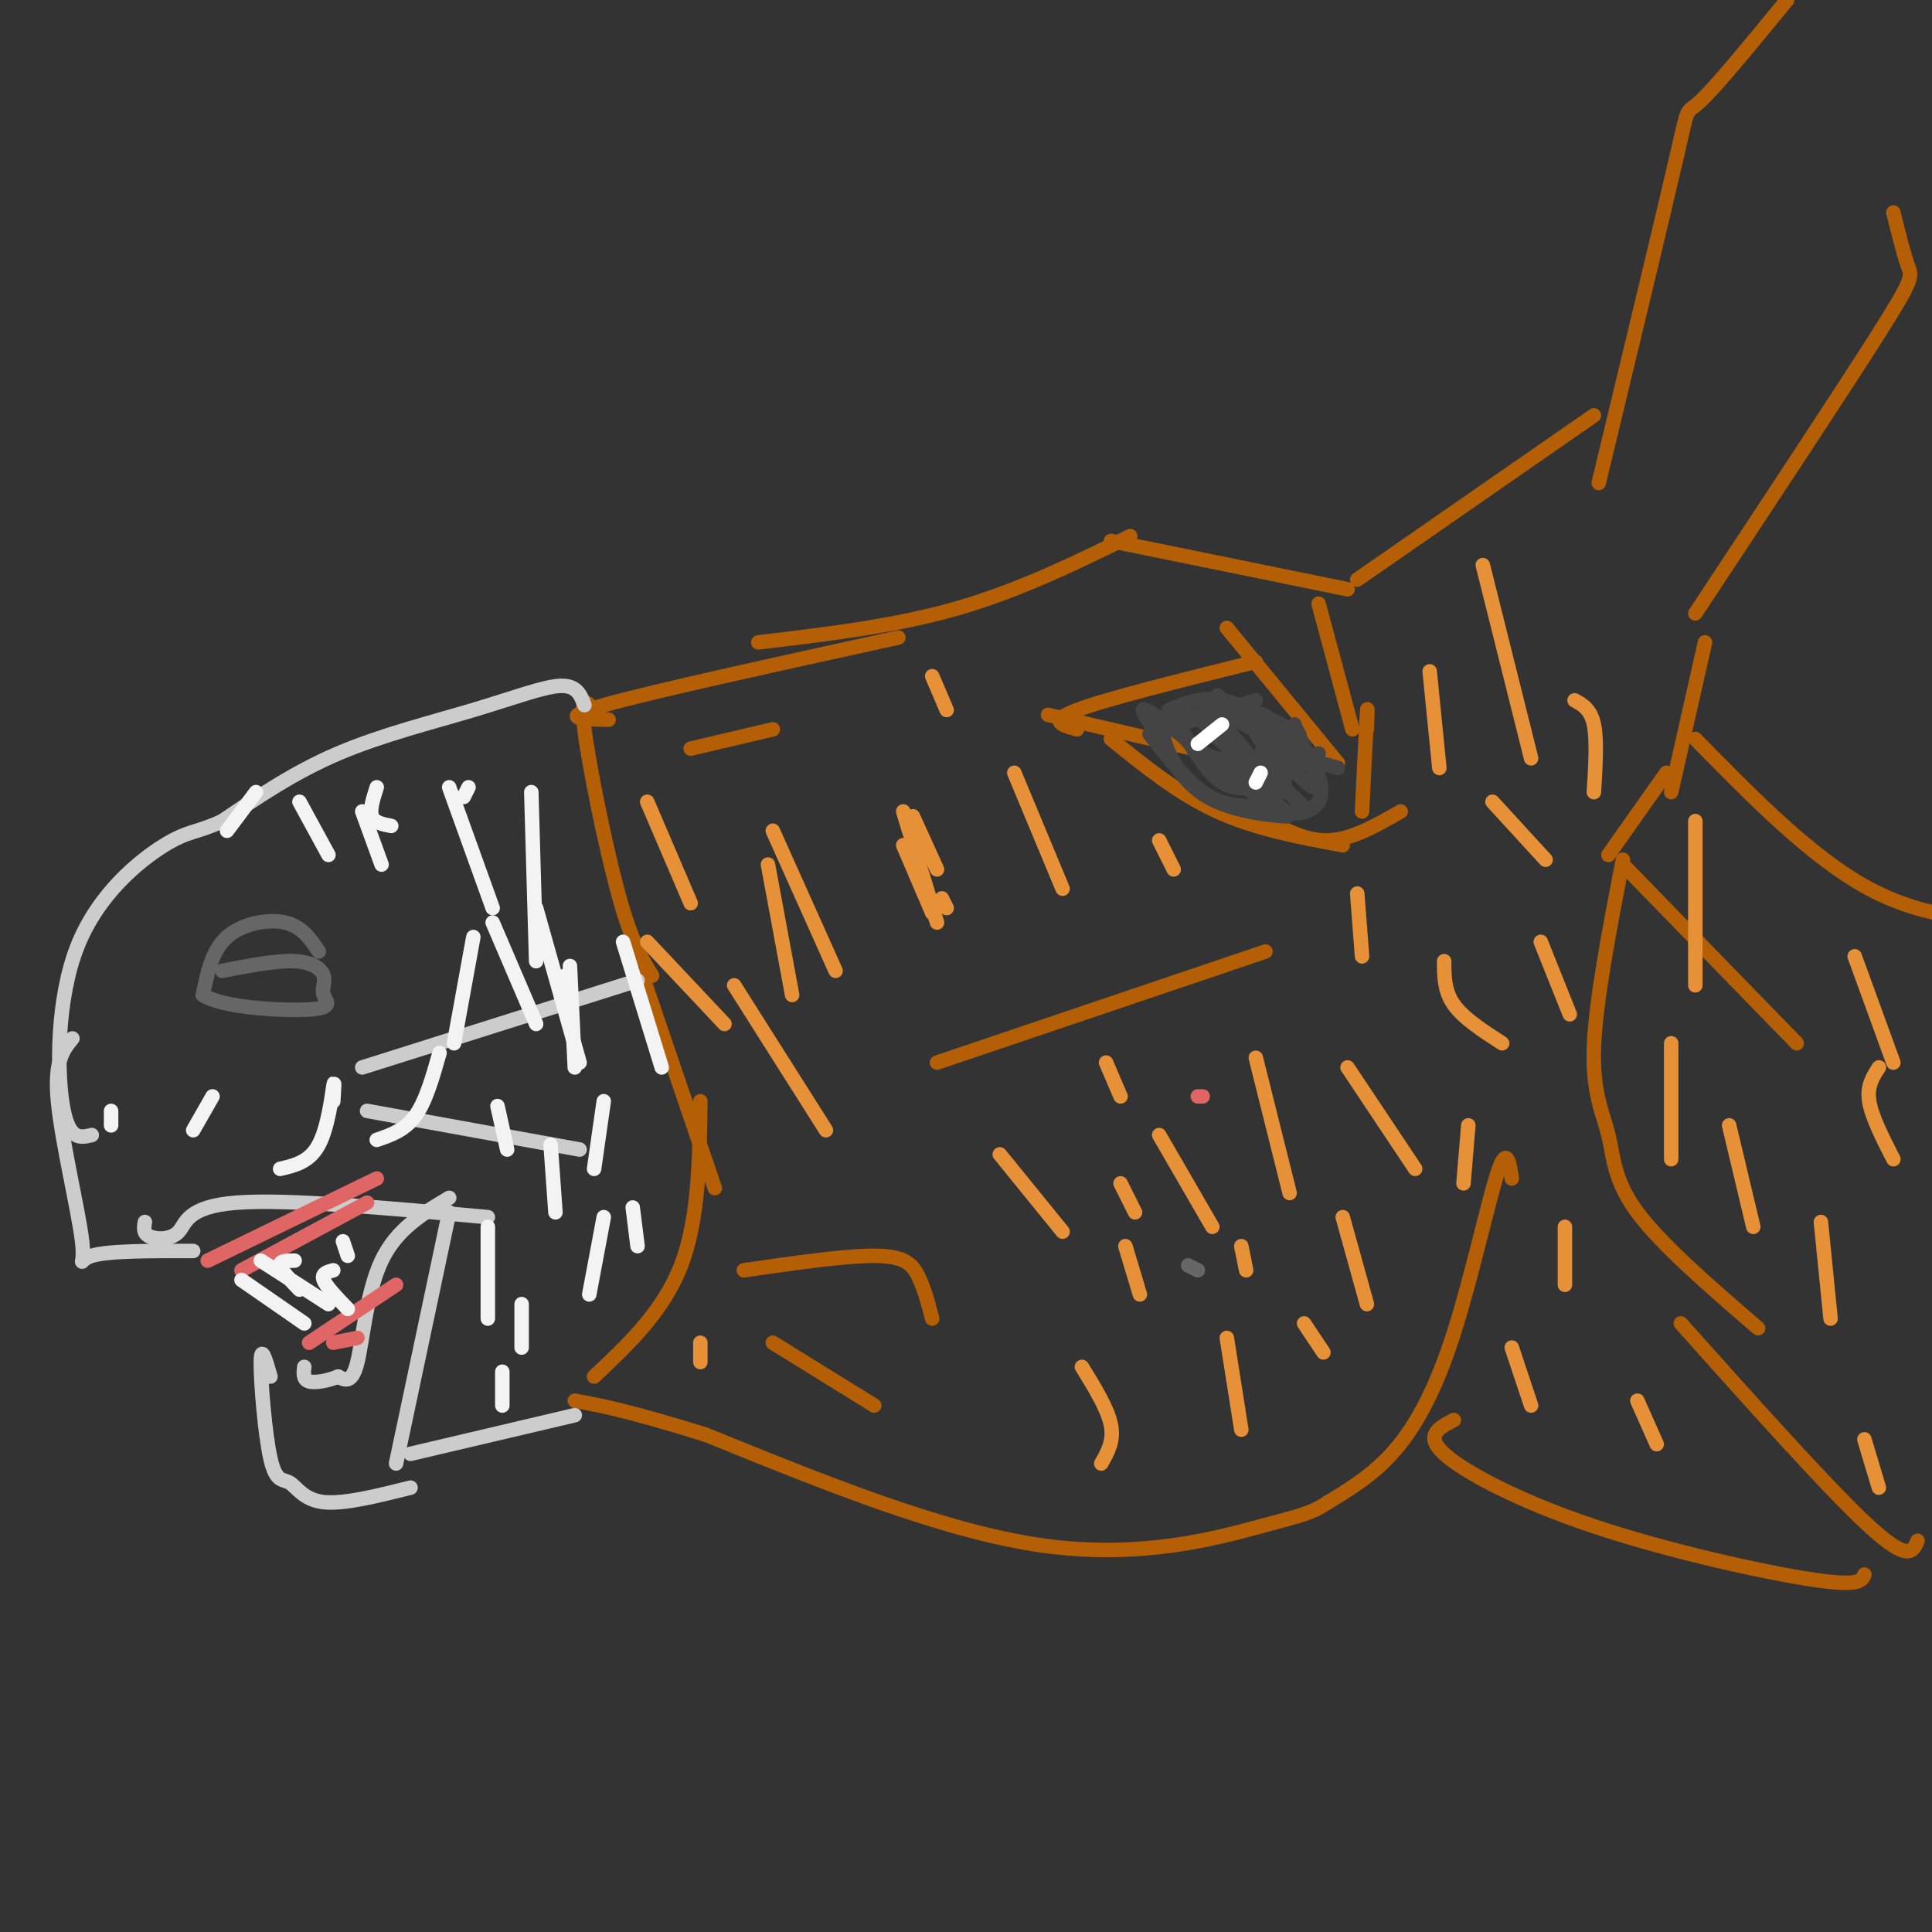 <svg viewBox='0 0 400 400' version='1.1' xmlns='http://www.w3.org/2000/svg' xmlns:xlink='http://www.w3.org/1999/xlink'><rect x="0" y="0" width="400" height="400" fill="#333333" stroke="none"/><g fill='none' stroke='#b45f06' stroke-width='3' stroke-linecap='round' stroke-linejoin='round'><path d='M123,147c-1.467,-1.711 -2.933,-3.422 -2,4c0.933,7.422 4.267,23.978 7,34c2.733,10.022 4.867,13.511 7,17'/><path d='M133,202c0.000,0.000 15.000,44.000 15,44'/><path d='M145,228c-0.167,12.250 -0.333,24.500 -4,34c-3.667,9.500 -10.833,16.250 -18,23'/><path d='M126,149c-5.500,-0.083 -11.000,-0.167 -1,-3c10.000,-2.833 35.500,-8.417 61,-14'/><path d='M157,133c14.083,-1.667 28.167,-3.333 41,-7c12.833,-3.667 24.417,-9.333 36,-15'/><path d='M230,112c0.000,0.000 49.000,10.000 49,10'/><path d='M273,125c0.000,0.000 7.000,26.000 7,26'/><path d='M283,151c0.083,-2.917 0.167,-5.833 0,-3c-0.167,2.833 -0.583,11.417 -1,20'/><path d='M290,168c-5.083,2.917 -10.167,5.833 -15,6c-4.833,0.167 -9.417,-2.417 -14,-5'/><path d='M278,175c-9.000,-1.667 -18.000,-3.333 -26,-7c-8.000,-3.667 -15.000,-9.333 -22,-15'/><path d='M247,155c0.000,0.000 -30.000,-7.000 -30,-7'/><path d='M223,151c-3.083,-0.833 -6.167,-1.667 0,-4c6.167,-2.333 21.583,-6.167 37,-10'/><path d='M254,130c0.000,0.000 23.000,28.000 23,28'/><path d='M281,120c0.000,0.000 49.000,-34.000 49,-34'/><path d='M331,100c6.600,-27.422 13.200,-54.844 16,-67c2.800,-12.156 1.800,-9.044 5,-12c3.200,-2.956 10.600,-11.978 18,-21'/><path d='M351,127c15.311,-23.178 30.622,-46.356 38,-58c7.378,-11.644 6.822,-11.756 6,-14c-0.822,-2.244 -1.911,-6.622 -3,-11'/><path d='M353,133c0.000,0.000 -7.000,31.000 -7,31'/><path d='M351,153c12.083,12.333 24.167,24.667 36,31c11.833,6.333 23.417,6.667 35,7'/><path d='M345,160c0.000,0.000 -12.000,17.000 -12,17'/><path d='M336,179c0.000,0.000 36.000,37.000 36,37'/><path d='M336,178c-2.845,14.780 -5.690,29.560 -6,39c-0.310,9.440 1.917,13.542 3,18c1.083,4.458 1.024,9.274 6,16c4.976,6.726 14.988,15.363 25,24'/><path d='M348,274c15.417,17.250 30.833,34.500 39,42c8.167,7.500 9.083,5.250 10,3'/><path d='M386,326c-0.494,1.262 -0.988,2.524 -11,1c-10.012,-1.524 -29.542,-5.833 -45,-11c-15.458,-5.167 -26.845,-11.190 -31,-15c-4.155,-3.810 -1.077,-5.405 2,-7'/><path d='M313,244c-0.524,-3.506 -1.048,-7.012 -3,-1c-1.952,6.012 -5.333,21.542 -9,33c-3.667,11.458 -7.619,18.845 -12,24c-4.381,5.155 -9.190,8.077 -14,11'/><path d='M275,311c-3.488,2.321 -5.208,2.625 -14,5c-8.792,2.375 -24.655,6.821 -45,4c-20.345,-2.821 -45.173,-12.911 -70,-23'/><path d='M146,297c-16.167,-5.000 -21.583,-6.000 -27,-7'/><path d='M194,220c0.000,0.000 68.000,-23.000 68,-23'/><path d='M154,263c10.467,-1.511 20.933,-3.022 27,-3c6.067,0.022 7.733,1.578 9,4c1.267,2.422 2.133,5.711 3,9'/><path d='M160,278c0.000,0.000 21.000,13.000 21,13'/><path d='M143,155c0.000,0.000 17.000,-4.000 17,-4'/></g>
<g fill='none' stroke='#cccccc' stroke-width='3' stroke-linecap='round' stroke-linejoin='round'><path d='M121,146c-0.768,-2.071 -1.536,-4.143 -5,-4c-3.464,0.143 -9.625,2.500 -18,5c-8.375,2.500 -18.964,5.143 -28,9c-9.036,3.857 -16.518,8.929 -24,14'/><path d='M46,170c-5.407,2.533 -6.923,1.864 -12,5c-5.077,3.136 -13.713,10.075 -18,21c-4.287,10.925 -4.225,25.836 -3,33c1.225,7.164 3.612,6.582 6,6'/><path d='M15,215c-1.899,2.310 -3.798,4.619 -3,13c0.798,8.381 4.292,22.833 5,29c0.708,6.167 -1.369,4.048 2,3c3.369,-1.048 12.185,-1.024 21,-1'/><path d='M30,253c-0.208,1.185 -0.417,2.369 1,3c1.417,0.631 4.458,0.708 6,-1c1.542,-1.708 1.583,-5.202 12,-6c10.417,-0.798 31.208,1.101 52,3'/><path d='M93,248c-5.444,3.222 -10.889,6.444 -14,13c-3.111,6.556 -3.889,16.444 -5,21c-1.111,4.556 -2.556,3.778 -4,3'/><path d='M70,285c-1.911,0.822 -4.689,1.378 -6,1c-1.311,-0.378 -1.156,-1.689 -1,-3'/><path d='M56,285c-0.978,-3.418 -1.955,-6.836 -2,-3c-0.045,3.836 0.844,14.925 2,20c1.156,5.075 2.581,4.136 4,5c1.419,0.864 2.834,3.533 7,4c4.166,0.467 11.083,-1.266 18,-3'/><path d='M93,251c0.000,0.000 -11.000,52.000 -11,52'/><path d='M85,301c0.000,0.000 34.000,-8.000 34,-8'/><path d='M75,221c0.000,0.000 57.000,-18.000 57,-18'/><path d='M76,230c0.000,0.000 44.000,8.000 44,8'/></g>
<g fill='none' stroke='#666666' stroke-width='3' stroke-linecap='round' stroke-linejoin='round'><path d='M66,197c-1.733,-2.600 -3.467,-5.200 -7,-6c-3.533,-0.800 -8.867,0.200 -12,3c-3.133,2.800 -4.067,7.400 -5,12'/><path d='M42,206c4.040,2.668 16.641,3.336 22,3c5.359,-0.336 3.478,-1.678 3,-3c-0.478,-1.322 0.448,-2.625 0,-4c-0.448,-1.375 -2.271,-2.821 -6,-3c-3.729,-0.179 -9.365,0.911 -15,2'/><path d='M248,263c0.000,0.000 -2.000,-1.000 -2,-1'/></g>
<g fill='none' stroke='#e06666' stroke-width='3' stroke-linecap='round' stroke-linejoin='round'><path d='M43,261c0.000,0.000 35.000,-17.000 35,-17'/><path d='M50,263c0.000,0.000 26.000,-14.000 26,-14'/><path d='M64,278c0.000,0.000 18.000,-12.000 18,-12'/><path d='M69,278c0.000,0.000 5.000,-1.000 5,-1'/></g>
<g fill='none' stroke='#f3f3f3' stroke-width='3' stroke-linecap='round' stroke-linejoin='round'><path d='M61,261c-1.583,0.000 -3.167,0.000 -3,1c0.167,1.000 2.083,3.000 4,5'/><path d='M69,263c-1.250,0.333 -2.500,0.667 -2,2c0.500,1.333 2.750,3.667 5,6'/><path d='M71,257c0.000,0.000 1.000,3.000 1,3'/><path d='M54,261c0.000,0.000 14.000,9.000 14,9'/><path d='M50,265c0.000,0.000 13.000,9.000 13,9'/></g>
<g fill='none' stroke='#444444' stroke-width='3' stroke-linecap='round' stroke-linejoin='round'><path d='M239,151c-2.083,-2.917 -4.167,-5.833 0,-3c4.167,2.833 14.583,11.417 25,20'/><path d='M248,148c2.000,2.667 4.000,5.333 7,7c3.000,1.667 7.000,2.333 11,3'/><path d='M250,146c0.000,0.000 17.000,9.000 17,9'/><path d='M252,144c0.000,0.000 13.000,9.000 13,9'/><path d='M238,152c3.750,4.750 7.500,9.500 11,12c3.500,2.500 6.750,2.750 10,3'/><path d='M244,151c1.667,2.417 3.333,4.833 8,6c4.667,1.167 12.333,1.083 20,1'/><path d='M268,152c0.000,0.000 -7.000,4.000 -7,4'/><path d='M277,159c0.000,0.000 -7.000,-2.000 -7,-2'/><path d='M268,150c2.933,6.778 5.867,13.556 4,13c-1.867,-0.556 -8.533,-8.444 -11,-11c-2.467,-2.556 -0.733,0.222 1,3'/><path d='M262,155c0.733,1.222 2.067,2.778 4,3c1.933,0.222 4.467,-0.889 7,-2'/><path d='M263,154c-0.084,5.356 -0.168,10.712 2,13c2.168,2.288 6.589,1.508 8,-1c1.411,-2.508 -0.189,-6.744 -2,-9c-1.811,-2.256 -3.834,-2.530 -6,-2c-2.166,0.530 -4.476,1.866 -5,4c-0.524,2.134 0.738,5.067 2,8'/><path d='M262,167c2.035,1.751 6.123,2.129 4,2c-2.123,-0.129 -10.456,-0.766 -16,-4c-5.544,-3.234 -8.298,-9.067 -9,-12c-0.702,-2.933 0.649,-2.967 2,-3'/><path d='M243,150c0.833,-0.833 1.917,-1.417 3,-2'/><path d='M260,145c0.000,0.000 -19.000,6.000 -19,6'/><path d='M249,145c0.000,0.000 16.000,19.000 16,19'/><path d='M241,149c0.000,0.000 16.000,14.000 16,14'/><path d='M244,150c2.917,5.000 5.833,10.000 9,12c3.167,2.000 6.583,1.000 10,0'/><path d='M248,156c0.000,0.000 16.000,6.000 16,6'/><path d='M266,160c0.000,0.000 0.000,2.000 0,2'/><path d='M270,167c0.000,0.000 -11.000,-10.000 -11,-10'/><path d='M256,148c2.667,-0.417 5.333,-0.833 7,1c1.667,1.833 2.333,5.917 3,10'/><path d='M269,152c-5.750,-3.083 -11.500,-6.167 -16,-7c-4.500,-0.833 -7.750,0.583 -11,2'/></g>
<g fill='none' stroke='#e69138' stroke-width='3' stroke-linecap='round' stroke-linejoin='round'><path d='M134,166c0.000,0.000 9.000,21.000 9,21'/><path d='M160,172c0.000,0.000 13.000,29.000 13,29'/><path d='M152,204c0.000,0.000 19.000,30.000 19,30'/><path d='M187,175c0.000,0.000 6.000,14.000 6,14'/><path d='M193,140c0.000,0.000 3.000,7.000 3,7'/><path d='M210,160c0.000,0.000 10.000,24.000 10,24'/><path d='M207,239c0.000,0.000 13.000,16.000 13,16'/><path d='M240,235c0.000,0.000 11.000,19.000 11,19'/><path d='M279,221c0.000,0.000 14.000,21.000 14,21'/><path d='M254,277c0.000,0.000 3.000,19.000 3,19'/><path d='M224,283c2.667,4.333 5.333,8.667 6,12c0.667,3.333 -0.667,5.667 -2,8'/><path d='M145,278c0.000,0.000 0.000,4.000 0,4'/><path d='M260,219c0.000,0.000 7.000,28.000 7,28'/><path d='M270,274c0.000,0.000 4.000,6.000 4,6'/><path d='M299,199c0.000,3.083 0.000,6.167 2,9c2.000,2.833 6.000,5.417 10,8'/><path d='M309,166c0.000,0.000 11.000,12.000 11,12'/><path d='M296,139c0.000,0.000 2.000,20.000 2,20'/><path d='M240,174c0.000,0.000 3.000,6.000 3,6'/><path d='M195,186c0.000,0.000 1.000,2.000 1,2'/><path d='M229,220c0.000,0.000 3.000,7.000 3,7'/><path d='M324,254c0.000,0.000 0.000,12.000 0,12'/><path d='M313,279c0.000,0.000 4.000,12.000 4,12'/><path d='M339,290c0.000,0.000 4.000,9.000 4,9'/><path d='M346,216c0.000,0.000 0.000,24.000 0,24'/><path d='M377,253c0.000,0.000 2.000,20.000 2,20'/><path d='M351,170c0.000,0.000 0.000,34.000 0,34'/><path d='M384,198c0.000,0.000 8.000,22.000 8,22'/><path d='M358,233c0.000,0.000 5.000,21.000 5,21'/><path d='M389,221c-1.250,1.917 -2.500,3.833 -2,7c0.500,3.167 2.750,7.583 5,12'/><path d='M386,298c0.000,0.000 3.000,10.000 3,10'/><path d='M326,145c1.667,0.917 3.333,1.833 4,5c0.667,3.167 0.333,8.583 0,14'/><path d='M307,117c0.000,0.000 10.000,40.000 10,40'/><path d='M319,195c0.000,0.000 6.000,15.000 6,15'/><path d='M281,185c0.000,0.000 1.000,13.000 1,13'/><path d='M304,233c0.000,0.000 -1.000,12.000 -1,12'/><path d='M278,252c0.000,0.000 5.000,18.000 5,18'/><path d='M257,258c0.000,0.000 1.000,5.000 1,5'/><path d='M233,258c0.000,0.000 3.000,10.000 3,10'/><path d='M232,245c0.000,0.000 3.000,6.000 3,6'/><path d='M187,168c0.000,0.000 7.000,23.000 7,23'/><path d='M159,179c0.000,0.000 5.000,27.000 5,27'/><path d='M134,195c0.000,0.000 16.000,17.000 16,17'/><path d='M189,169c0.000,0.000 5.000,11.000 5,11'/></g>
<g fill='none' stroke='#f3f3f3' stroke-width='3' stroke-linecap='round' stroke-linejoin='round'><path d='M110,164c0.000,0.000 1.000,35.000 1,35'/><path d='M93,163c0.000,0.000 9.000,25.000 9,25'/><path d='M78,163c-0.750,2.333 -1.500,4.667 -1,6c0.500,1.333 2.250,1.667 4,2'/><path d='M129,195c0.000,0.000 8.000,26.000 8,26'/><path d='M125,228c0.000,0.000 -2.000,14.000 -2,14'/><path d='M125,252c0.000,0.000 -3.000,16.000 -3,16'/><path d='M108,270c0.000,0.000 0.000,9.000 0,9'/><path d='M103,229c0.000,0.000 2.000,9.000 2,9'/><path d='M98,194c0.000,0.000 -4.000,22.000 -4,22'/><path d='M91,218c-1.417,5.000 -2.833,10.000 -5,13c-2.167,3.000 -5.083,4.000 -8,5'/><path d='M69,228c0.156,-2.489 0.311,-4.978 0,-3c-0.311,1.978 -1.089,8.422 -3,12c-1.911,3.578 -4.956,4.289 -8,5'/><path d='M44,227c0.000,0.000 -4.000,7.000 -4,7'/><path d='M23,230c0.000,0.000 0.000,3.000 0,3'/><path d='M75,168c0.000,0.000 4.000,11.000 4,11'/><path d='M53,164c0.000,0.000 -6.000,8.000 -6,8'/><path d='M102,191c0.000,0.000 9.000,21.000 9,21'/><path d='M118,200c0.000,0.000 1.000,21.000 1,21'/><path d='M97,163c0.000,0.000 -1.000,2.000 -1,2'/><path d='M62,166c0.000,0.000 6.000,11.000 6,11'/><path d='M111,188c0.000,0.000 9.000,32.000 9,32'/><path d='M114,237c0.000,0.000 1.000,14.000 1,14'/><path d='M101,254c0.000,0.000 0.000,19.000 0,19'/><path d='M104,284c0.000,0.000 0.000,7.000 0,7'/><path d='M131,250c0.000,0.000 1.000,8.000 1,8'/><path d='M117,202c0.000,0.000 0.000,2.000 0,2'/></g>
<g fill='none' stroke='#ffffff' stroke-width='3' stroke-linecap='round' stroke-linejoin='round'><path d='M248,154c0.000,0.000 5.000,-4.000 5,-4'/><path d='M260,162c0.000,0.000 1.000,-2.000 1,-2'/></g>
<g fill='none' stroke='#e06666' stroke-width='3' stroke-linecap='round' stroke-linejoin='round'><path d='M248,227c0.000,0.000 1.000,0.000 1,0'/></g>
</svg>